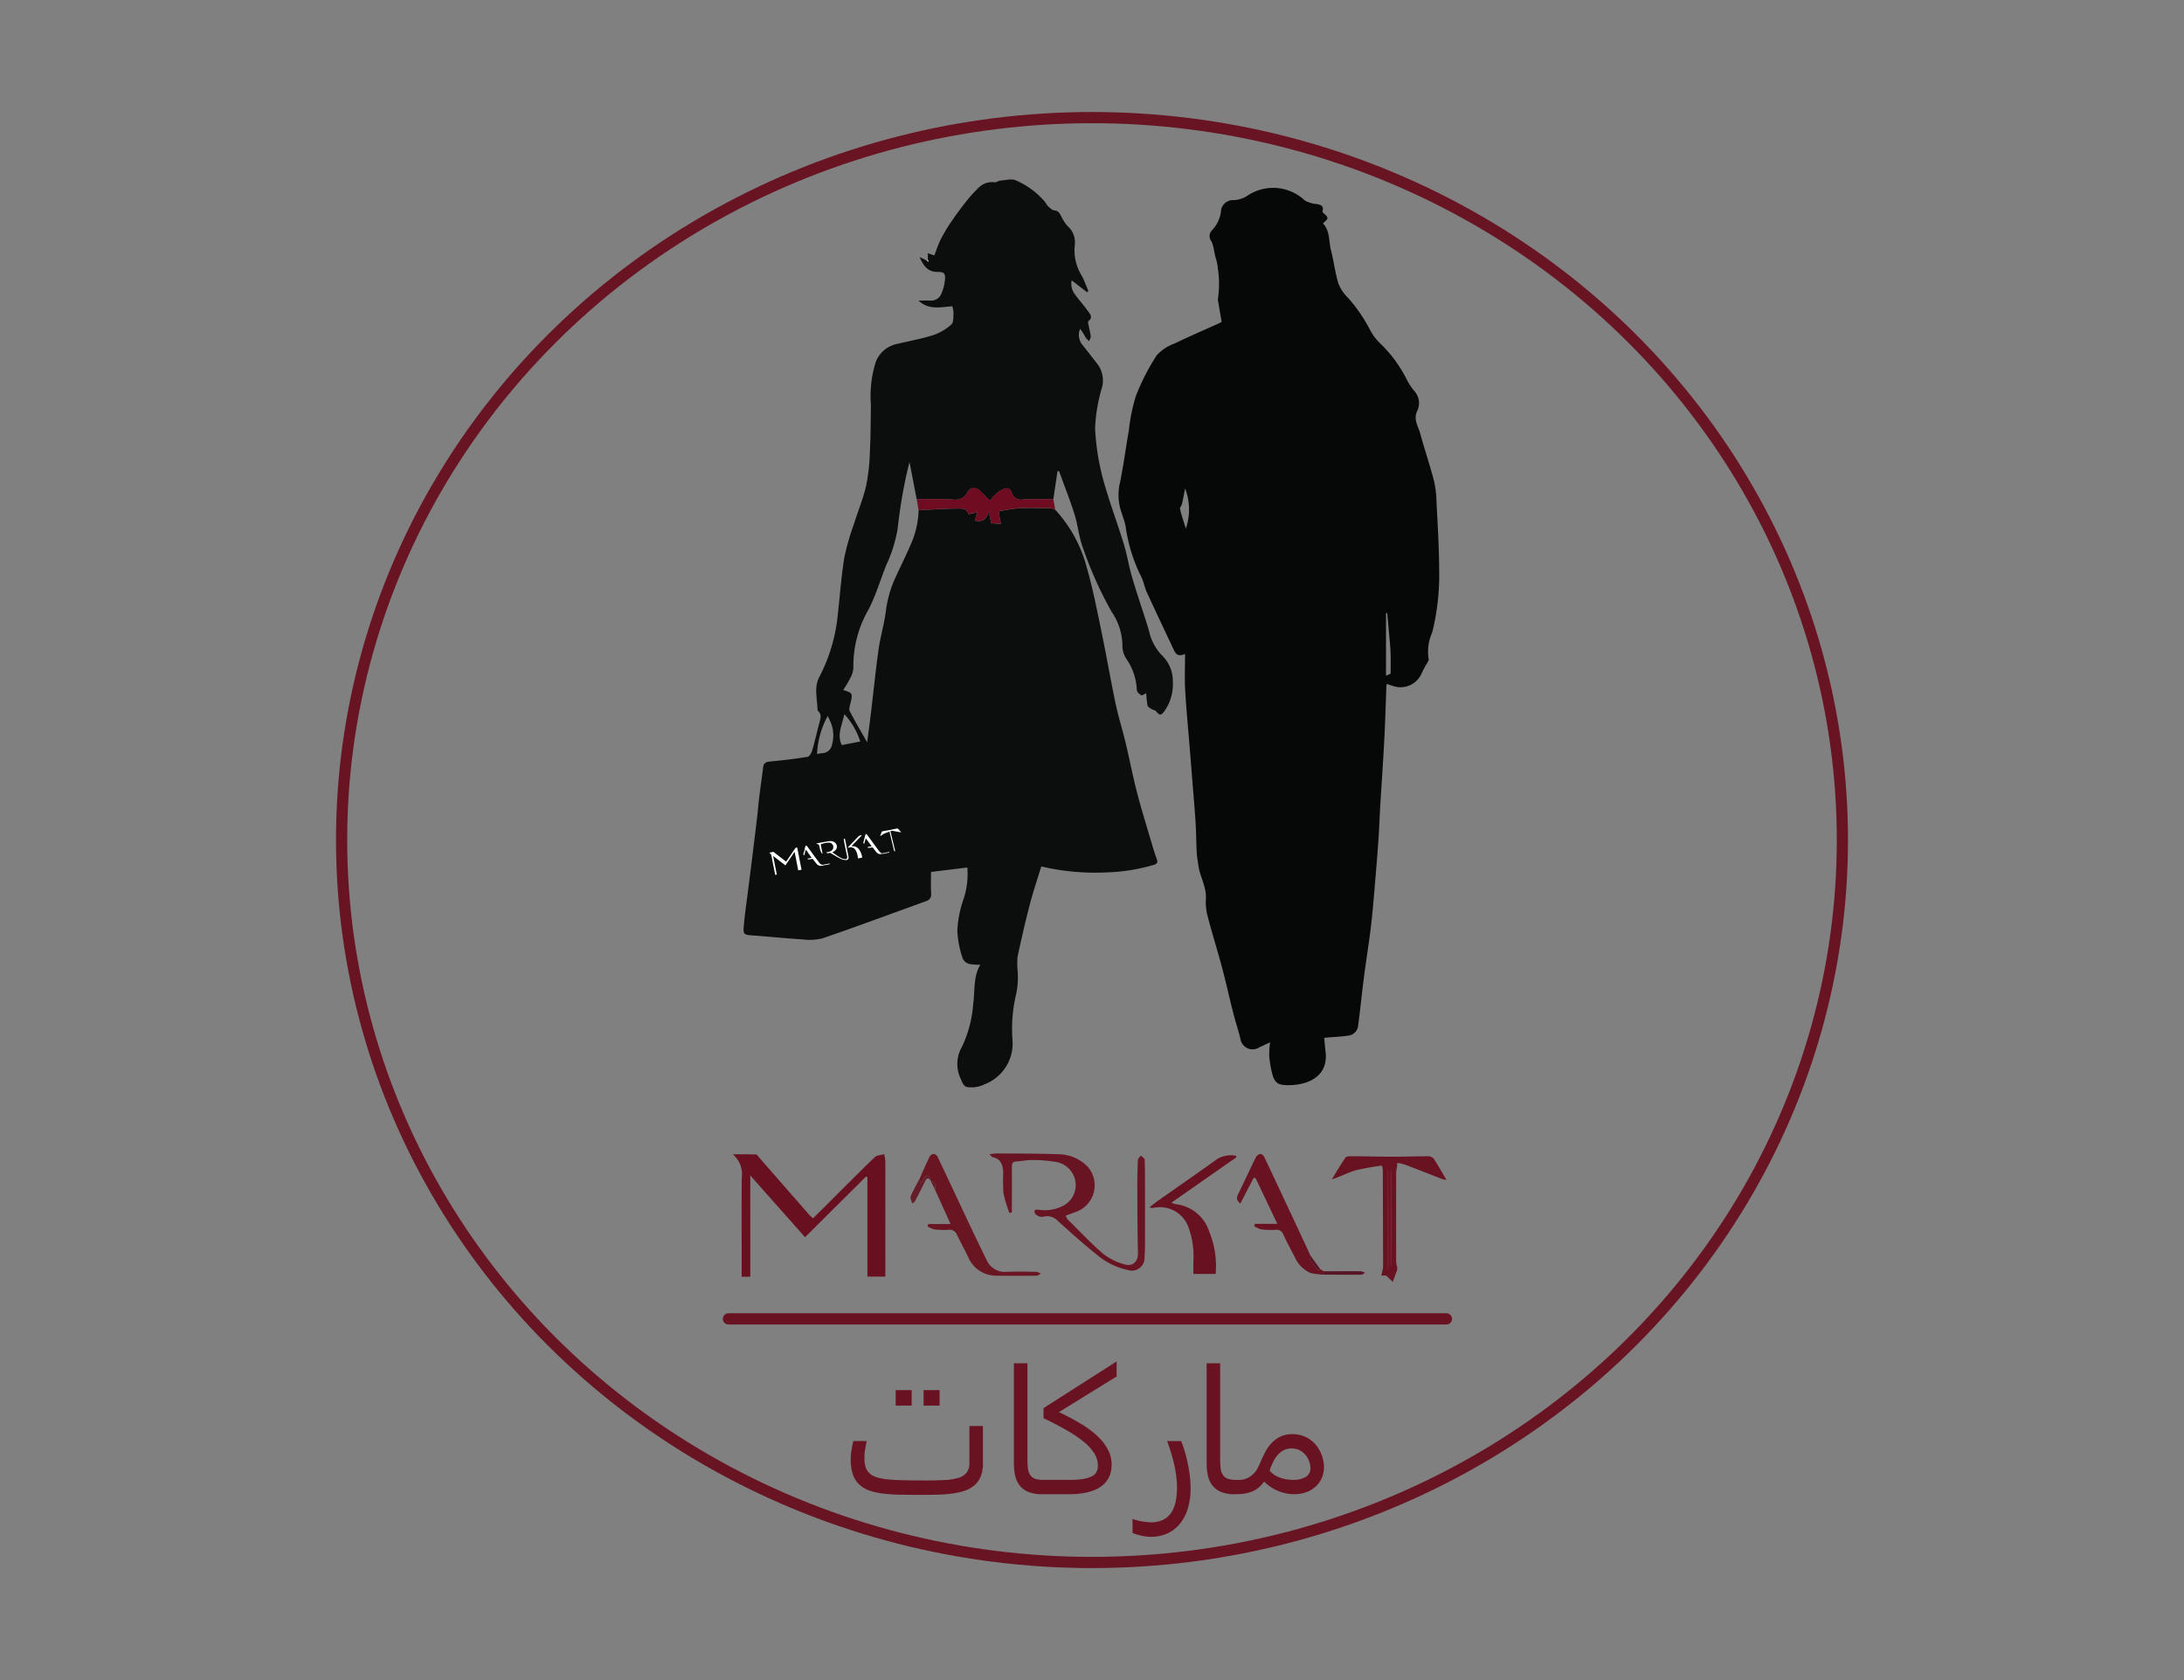 <svg xmlns="http://www.w3.org/2000/svg" xmlns:xlink="http://www.w3.org/1999/xlink" width="195" height="150" viewBox="0 0 195 150">
  <rect x="0" y="0" width="195" height="150" fill="#808080" stroke="none"/>
  <defs>
    <clipPath id="clip-path">
      <rect id="Rectangle_183335" data-name="Rectangle 183335" width="195" height="150" transform="translate(330 8374)"/>
    </clipPath>
  </defs>
  <g id="Mask_Group_1064336" data-name="Mask Group 1064336" transform="translate(-330 -8374)" clip-path="url(#clip-path)">
    <g id="Group_63948" data-name="Group 63948" transform="translate(359.949 8383.829)" style="mix-blend-mode: luminosity;isolation: isolate">
      <g id="Group_63935" data-name="Group 63935" transform="translate(0 0.252)">
        <g id="Ellipse_1235" data-name="Ellipse 1235" transform="translate(0.051 -0.08)" fill="none" stroke="#681423" stroke-width="1">
          <ellipse cx="67.5" cy="65" rx="67.5" ry="65" stroke="none"/>
          <ellipse cx="67.5" cy="65" rx="67" ry="64.5" fill="none"/>
        </g>
      </g>
      <g id="Group_63946" data-name="Group 63946" transform="translate(35.09 6.193)">
        <g id="Group_63934" data-name="Group 63934" transform="translate(0 0)">
          <g id="Group_63932" data-name="Group 63932" transform="translate(0.389 86.958)">
            <path id="Path_26598" data-name="Path 26598" d="M-1214.549,1093.348h-.771v-.552c0-2.761-.015-5.523.007-8.284a2.3,2.3,0,0,0-.8-2.089c.691,0,1.382-.009,2.072.01.084,0,.17.145.245.231l4.518,5.168a3.719,3.719,0,0,0,.332.294c.473-.466.932-.914,1.386-1.367,1.374-1.366,2.734-2.746,4.13-4.088.189-.181.553-.178.835-.261a4.107,4.107,0,0,1,.1.641q.008,4.866,0,9.732v.558h-1.6v-8.881l-.123-.052-5.445,5.413-4.887-5.512Z" transform="translate(1216.113 -1082.341)" fill="#681020"/>
            <path id="Path_26599" data-name="Path 26599" d="M-1039.825,1087.2a11.882,11.882,0,0,1-.533-1.747,16.3,16.3,0,0,1-.025-1.843c-.023-.646-.166-1.231-.931-1.395-.075-.016-.132-.115-.3-.265a6.382,6.382,0,0,1,.66-.07c1.82.014,3.641,0,5.46.071a3.688,3.688,0,0,1,2.639,1.1,2.513,2.513,0,0,1-1.037,4.046c-.288.116-.583.216-.9.335a1.182,1.182,0,0,0,.155.328c1.056,1.047,2.078,2.133,3.2,3.1a5.453,5.453,0,0,0,1.8.9c.824.284,1.309-.243,1.288-.983-.058-2.044-.052-4.09-.06-6.135q0-1.1.054-2.192c.007-.131.171-.254.263-.381.118.122.335.241.34.368.033.948.028,1.9.03,2.844q0,2.379,0,4.758c0,.366-.014.731-.041,1.1a1.142,1.142,0,0,1-1.523,1.142,6.312,6.312,0,0,1-2.686-1.321c-1.218-.963-2.372-2.008-3.526-3.049a1.3,1.3,0,0,0-1.194-.408.911.911,0,0,1-.49,0c-.159-.068-.374-.216-.4-.356-.053-.315.218-.25.41-.232a3.554,3.554,0,0,0,1.984-.289,2.088,2.088,0,0,0,1.275-2.063,2.128,2.128,0,0,0-1.6-1.894,12.131,12.131,0,0,0-2.252-.2c-.474-.012-.951.1-1.428.124-.331.013-.419.16-.416.466.011,1.2,0,2.4,0,3.594v.483Z" transform="translate(1064.527 -1081.878)" fill="#681423"/>
            <path id="Path_26600" data-name="Path 26600" d="M-1089.07,1084.429c.294-.656.578-1.317.892-1.963a.484.484,0,0,1,.361-.24.5.5,0,0,1,.351.259c.906,1.9,1.792,3.813,2.693,5.717q.829,1.754,1.686,3.5a1.778,1.778,0,0,0,1.812,1.049c.877-.033,1.756-.016,2.634,0a1.172,1.172,0,0,1,.393.171c-.129.061-.258.173-.388.174-1.192.014-2.385.022-3.577,0a2.686,2.686,0,0,1-2.512-1.642c-.328-.67-.679-1.328-1.009-2a.693.693,0,0,0-.737-.454,7.142,7.142,0,0,1-1.288-.036,2.182,2.182,0,0,1-.6-.267c.017-.07.033-.141.049-.212h2l-1.38-3.053c.018-.346.053-.7-.4-.812l0,0c-.053-.136-.068-.349-.163-.4-.53-.26-.353.557-.785.519C-1089.047,1084.647-1089.059,1084.539-1089.07,1084.429Z" transform="translate(1105.753 -1082.181)" fill="#691522"/>
            <path id="Path_26601" data-name="Path 26601" d="M-866.78,1092.858a2.729,2.729,0,0,1-1.4-1.4c-.353-.676-.713-1.35-1.034-2.042a.623.623,0,0,0-.687-.415,7.248,7.248,0,0,1-1.288-.041,2.333,2.333,0,0,1-.625-.281l.062-.209h2.006l-1.957-4.108-.163.009-1.187,2.286c-.279-.245-.382-.45-.229-.764.544-1.119,1.065-2.249,1.615-3.365a.617.617,0,0,1,.389-.3c.1-.018.3.129.353.248q2.039,4.318,4.053,8.647a.591.591,0,0,1,.028.1c-.142.635.484.891.678,1.361a1.418,1.418,0,0,0,.26-.06l.3.18-.1.3-.878-.092.105-.069Z" transform="translate(918.368 -1082.18)" fill="#691221"/>
            <path id="Path_26602" data-name="Path 26602" d="M-930.787,1087.555a1.9,1.9,0,0,0,.36.134,3.554,3.554,0,0,1,3.02,2.471,8.049,8.049,0,0,1,.566,3.759h-1.99V1092.8a7.441,7.441,0,0,0-.415-2.987,2.712,2.712,0,0,0-3.17-1.789.465.465,0,0,1-.324-.063c.265-.205.522-.42.8-.613,1.76-1.24,3.533-2.461,5.281-3.717a2.454,2.454,0,0,1,1.63-.269l.054.13Z" transform="translate(969.953 -1083.159)" fill="#681221"/>
            <path id="Path_26604" data-name="Path 26604" d="M-804,1084.583a25.775,25.775,0,0,0-2.643.451c-.73.2-1.41.582-2.2.827.4-.65.779-1.311,1.21-1.938.08-.117.363-.131.552-.129,1.238.007,2.477.045,3.715.047,1.04,0,2.081-.043,3.12-.042a.672.672,0,0,1,.5.217c.389.59.734,1.208,1.138,1.892a2.167,2.167,0,0,1-.337-.059c-.965-.371-1.928-.751-2.894-1.12a5.823,5.823,0,0,0-.986-.316,2.424,2.424,0,0,0-.675.063Z" transform="translate(862.33 -1083.546)" fill="#691322"/>
            <path id="Path_26605" data-name="Path 26605" d="M-771.132,1091.505l-.028-.106h.391l-.005.2a2.777,2.777,0,0,0-.087.485q-.008,4.054,0,8.109a2.614,2.614,0,0,0,.091.483l0,.1-.1.275-.189-.178a1.324,1.324,0,0,0,.031-.2q-.009-4.391-.026-8.782A2.1,2.1,0,0,0-771.132,1091.505Z" transform="translate(829.591 -1090.467)" fill="#691322" stroke="#691322" stroke-width="1"/>
            <path id="Path_26606" data-name="Path 26606" d="M-1094.412,1097.535c.011.109.023.218.033.318.433.039.256-.779.785-.519.1.047.111.26.163.4-.2-.338-.348-.253-.5.051-.28.577-.574,1.148-.867,1.719a.515.515,0,0,1-.289.24c-.047-.215-.191-.47-.121-.637C-1094.981,1098.563-1094.683,1098.055-1094.412,1097.535Z" transform="translate(1111.096 -1095.286)" fill="#651d2c"/>
            <path id="Path_26607" data-name="Path 26607" d="M-815.133,1163.316l.1-.3c1.109,0,2.218-.008,3.327,0a1.2,1.2,0,0,1,.366.131c-.122.064-.244.182-.366.182C-812.85,1163.337-813.992,1163.323-815.133,1163.316Z" transform="translate(867.79 -1152.496)" fill="#591526"/>
            <path id="Path_26608" data-name="Path 26608" d="M-770.96,1092.2a2.021,2.021,0,0,1,.073.375q.018,4.254.025,8.507a1.213,1.213,0,0,1-.031.2,2.828,2.828,0,0,1-.065-.429Q-770.963,1096.525-770.96,1092.2Z" transform="translate(829.419 -1090.863)" fill="#792236"/>
            <path id="Path_26609" data-name="Path 26609" d="M-768.832,1101.714a2.463,2.463,0,0,1-.091-.469q-.009-3.927,0-7.854a2.55,2.55,0,0,1,.087-.47c.009,1.639.024,3.278.025,4.918C-768.808,1099.131-768.824,1100.422-768.832,1101.714Z" transform="translate(827.652 -1091.49)" fill="#792236"/>
            <path id="Path_26610" data-name="Path 26610" d="M-822.994,1152.92a1.411,1.411,0,0,1-.26.059c-.194-.47-.822-.725-.678-1.361Z" transform="translate(875.451 -1142.58)" fill="#591526"/>
            <path id="Path_26611" data-name="Path 26611" d="M-1081.61,1100.71c.456.109.42.465.4.812Z" transform="translate(1099.273 -1098.269)" fill="#651d2c"/>
            <path id="Path_26613" data-name="Path 26613" d="M-823.271,1164.155l.3-.018-.105.069Z" transform="translate(874.859 -1153.477)" fill="#591526"/>
            <path id="Path_26614" data-name="Path 26614" d="M-769,1161.8l.1-.267Z" transform="translate(827.71 -1151.206)" fill="#792236"/>
          </g>
          <g id="Group_63933" data-name="Group 63933" transform="translate(1.347)">
            <path id="Path_26596" data-name="Path 26596" d="M-1194.72,445.24a12.155,12.155,0,0,1,2.814,5.139c.533,1.841.9,3.733,1.291,5.612.452,2.17.826,4.357,1.282,6.526.253,1.2.624,2.377.91,3.572.35,1.463.631,2.942,1.009,4.4.388,1.5.854,2.985,1.292,4.474.142.481.284.963.461,1.432.118.312.075.461-.269.561a16.746,16.746,0,0,1-4.293.67,20.829,20.829,0,0,1-5.737-.537c-.348,1.138-.726,2.24-1.018,3.364-.407,1.566-.771,3.144-1.106,4.728a7.442,7.442,0,0,0,.017,1.3,7.381,7.381,0,0,1-.118,1.921,13.331,13.331,0,0,0-.345,4.2,3.9,3.9,0,0,1-2.5,3.942,2.734,2.734,0,0,1-.949.263c-.81.038-.885-.039-1.185-.778a3.048,3.048,0,0,1,.122-2.841,10.6,10.6,0,0,0,1-3.829c.177-1.189-.009-2.437.642-3.5a4.21,4.21,0,0,1-1.007-.066.92.92,0,0,1-.572-.489,8.975,8.975,0,0,1-.478-2.462A9.879,9.879,0,0,1-1202.9,480a7.051,7.051,0,0,0,.334-2.816l-3.241.4c0,.551-.025,1.24.01,1.926a.61.61,0,0,1-.466.685c-3.075,1.113-6.142,2.254-9.235,3.316a5,5,0,0,1-1.868.086c-1.495-.092-2.985-.25-4.479-.354-.6-.042-.74-.1-.689-.714.083-1.026.236-2.048.363-3.07.108-.867.224-1.732.331-2.6.086-.7.525-4.211.577-4.815.111-1.272.314-2.536.467-3.8.05-.414.28-.493.66-.527,1.1-.1,2.206-.233,3.3-.413.17-.028.356-.346.42-.564.243-.838.433-1.692.656-2.536.093-.351.209-.69-.124-.983a.207.207,0,0,1-.052-.134c-.037-.978-.328-1.995.159-2.914a15.2,15.2,0,0,0,1.641-5.5c.192-1.718.313-3.448.588-5.153a22.349,22.349,0,0,1,.866-3.02c.356-1.141.821-2.255,1.087-3.415a17.638,17.638,0,0,0,.332-3.036c.07-1.387.072-2.777.09-4.166a10.194,10.194,0,0,1,.418-3.789,2.576,2.576,0,0,1,1.887-1.648c1.1-.265,2.212-.461,3.283-.8a4.687,4.687,0,0,0,1.6-.949c.2-.178.165-.663.188-1.012a2.474,2.474,0,0,0-.109-.609c-1.047.079-2.1.359-3.013-.505.341,0,.684-.019,1.023,0a1,1,0,0,0,1.031-.657,4.053,4.053,0,0,0,.3-1.171c.067-.573-.066-.737-.626-.73-.853.01-1.28-.481-1.632-1.328l.659.325.132.1-.055-.182v-.589l.576.2c.182-.466.33-.945.55-1.387a13.356,13.356,0,0,1,.875-1.493q.638-.946,1.345-1.844a12.185,12.185,0,0,1,1.189-1.328,1.711,1.711,0,0,1,1.422-.482c.164.02.342-.136.518-.149.471-.032,1.034-.2,1.4-.009a7.065,7.065,0,0,1,2.584,1.914,2.461,2.461,0,0,0,.279.394c.166.148.358.347.552.362.346.027.456.232.592.484a4.192,4.192,0,0,0,.581.905,1.949,1.949,0,0,1,.647,1.781,4.282,4.282,0,0,0,.646,2.689c.223.432.388.9.579,1.344l-.137.093-1.354-1.049a1.487,1.487,0,0,0,.281,1.24c.35.5.778.95,1.129,1.452.191.275.548.593.07.958-.053.04,0,.241.027.364.062.333.155.662.189,1,.014.131-.094.274-.148.411a1.875,1.875,0,0,1-.3-.309,6.228,6.228,0,0,0-.5-.792,1.435,1.435,0,0,0,.121,1.327q.679.856,1.349,1.719a2.46,2.46,0,0,1,.493,2.168,14.679,14.679,0,0,0-.625,3.674,21.538,21.538,0,0,0,.874,5.11c.511,1.751,1.152,3.464,1.686,5.209.3.971.453,1.985.738,2.961.395,1.35.852,2.682,1.279,4.023.1.324.206.648.286.977a4.436,4.436,0,0,0,1.124,2.006,3.168,3.168,0,0,1,.952,2.3,4.165,4.165,0,0,1-.763,2.682c-.29.373-.406.386-.712.015-.1-.12-.308-.141-.45-.234s-.308-.188-.333-.309a10.514,10.514,0,0,1-.119-1.092c-.139.064-.342.229-.434.181-.173-.09-.406-.312-.4-.465a5.256,5.256,0,0,0-.951-2.806,2.15,2.15,0,0,1-.337-1.1,5.392,5.392,0,0,0-.952-3.06,34.181,34.181,0,0,1-2.714-6.153c-.248-.832-.346-1.709-.6-2.538-.35-1.126-.787-2.225-1.187-3.335-.064-.179-.131-.357-.2-.535l-.141-.024q-.187,1.256-.374,2.512c-.9,0-1.809-.026-2.711.023a.856.856,0,0,1-1-.6c-.146-.415-.437-.483-.809-.286a2.1,2.1,0,0,0-.456.259c-.266.246-.505.522-.706.734-.35-.351-.641-.675-.966-.96a.653.653,0,0,0-.542-.151.647.647,0,0,0-.456.325,1.189,1.189,0,0,1-1.263.688c-1.094-.068-2.195-.023-3.292-.026l-.639-3.316c-.3,1.12-.518,2.241-.707,3.368q-.214,1.288-.356,2.588a12.458,12.458,0,0,1-1.013,3.234c-.524,1.32-.933,2.7-1.576,3.958a10.008,10.008,0,0,0-1.36,5.236,2.251,2.251,0,0,1-.327.979c-.16.338-.376.648-.578.988.839.258.855.3.656,1.126-.059.246-.175.562-.08.75.47.921,1,1.81,1.56,2.792.127-1,.245-1.869.351-2.744.223-1.859.408-3.725.671-5.578.161-1.136.5-2.247.645-3.384a10.152,10.152,0,0,1,.859-3.014c.438-.955.914-1.893,1.326-2.859a8.091,8.091,0,0,0,.739-3.141c1.108-.053,2.215-.136,3.323-.146.429,0,.971-.095,1.129.5l.79-.167-.228.733c.645.172,1.046-.079,1.245-.825.1.472.16.768.223,1.069l.862.06-.2-1.122a16.854,16.854,0,0,1,1.824-.281c.934-.044,1.871-.011,2.806,0A1.451,1.451,0,0,1-1194.72,445.24Zm-21.26,21.815a3.955,3.955,0,0,1,.416-.075.92.92,0,0,0,.926-.8,3.026,3.026,0,0,0-.066-1.8c-.074-.209-.179-.406-.324-.728a7.793,7.793,0,0,0-.953,3.406Zm3.856-1.118a6.532,6.532,0,0,0-1.419-2.442c-.2.97-.688,1.836-.23,2.76Z" transform="translate(1222.547 -415.755)" fill="#0c0d0d"/>
            <path id="Path_26597" data-name="Path 26597" d="M-943.221,497.561c.039.419.067.818.116,1.215.229,1.843-.955,2.689-2.412,2.943a5.628,5.628,0,0,1-1.057.07c-.782-.013-1.085-.232-1.278-.977a9.886,9.886,0,0,1-.279-1.613,8.241,8.241,0,0,1,.078-1.233c-.312.146-.647.3-.982.461a1.1,1.1,0,0,1-1.673-.8c-.2-.794-.457-1.576-.659-2.371-.334-1.311-.62-2.634-.969-3.94-.407-1.525-.881-3.031-1.282-4.558a5.021,5.021,0,0,1-.17-1.583c.074-1.088-.541-2-.672-3.026-.049-.383-.126-.764-.146-1.149-.047-.889-.047-1.781-.1-2.669-.088-1.355-.21-2.708-.317-4.061q-.1-1.253-.2-2.507c-.14-1.739-.312-3.476-.412-5.218-.06-1.049-.011-2.1-.011-3.256-.786.354-.921-.187-1.121-.609-.778-1.646-1.558-3.291-2.315-4.946-.205-.448-.269-.967-.507-1.393a14.507,14.507,0,0,1-1.365-4.443c-.1-.533-.323-1.042-.471-1.567a4.777,4.777,0,0,1-.035-2.327c.324-1.557.526-3.14.8-4.708a16.067,16.067,0,0,1,.616-3.014,19.785,19.785,0,0,1,1.866-3.651,3.933,3.933,0,0,1,1.62-1.067c1.291-.627,2.613-1.191,3.921-1.783.1-.046.194-.108.257-.144-.112-.653-.219-1.271-.323-1.889a.432.432,0,0,1,0-.194,9.352,9.352,0,0,0-.016-2.686,4.283,4.283,0,0,0-.217-1.023c-.042-.188-.076-.378-.122-.564a2.745,2.745,0,0,0-.234-.827.751.751,0,0,1,.07-1.01,2.969,2.969,0,0,0,.8-1.829,1.076,1.076,0,0,1,1.124-.842,2.422,2.422,0,0,0,1.248-.412,4.106,4.106,0,0,1,5.1.448,2.558,2.558,0,0,0,1.077.315c.363.072.631.172.5.628-.014.05.041.14.089.183.477.425.478.452-.054.911.646.668.511,1.582.718,2.389.255.986.369,2.012.665,2.983a3.7,3.7,0,0,0,.879,1.3,13.905,13.905,0,0,1,1.987,2.92,4.838,4.838,0,0,0,.943,1.2,11.9,11.9,0,0,1,2.324,3.209,5.715,5.715,0,0,0,.61.931,1.614,1.614,0,0,1,.3,1.811c-.375.758.082,1.359.258,2.005.382,1.4.847,2.778,1.218,4.181a9.093,9.093,0,0,1,.237,1.864c.1,2.056.236,4.114.241,6.171a21,21,0,0,1-.623,5.566,4.159,4.159,0,0,0-.317,2.378c.029.1-.078.24-.137.354a7.984,7.984,0,0,0-.476.892,2.055,2.055,0,0,1-2.65,1.121c-.151-.039-.3-.1-.453-.159a.769.769,0,0,0-.055.167c-.062,1.584-.1,3.17-.186,4.753-.1,2-.245,3.994-.365,5.992-.054.9-.081,1.81-.142,2.714q-.12,1.79-.275,3.579c-.123,1.446-.23,2.895-.4,4.336-.182,1.565-.439,3.12-.641,4.682-.187,1.454-.33,2.915-.525,4.368a.986.986,0,0,1-.906.818c-.57.093-1.151.108-1.729.157Zm5.928-32.509c0-.674.019-1.285-.005-1.894-.024-.594-.091-1.186-.143-1.779s-.1-1.163-.155-1.744l-.109.013v5.586Zm-18.348-16.541c-.091.46-.173.922-.277,1.378-.037.162-.209.333-.177.465.133.555.319,1.1.519,1.753A5.275,5.275,0,0,0-955.641,448.511Z" transform="translate(995.069 -420.927)" fill="#060707"/>
            <path id="Path_26603" data-name="Path 26603" d="M-1102,634.352c1.1,0,2.2-.042,3.292.026a1.19,1.19,0,0,0,1.264-.688.643.643,0,0,1,.456-.325.652.652,0,0,1,.541.151c.325.285.617.609.966.96.2-.212.44-.488.706-.735a2.1,2.1,0,0,1,.456-.259c.371-.2.663-.13.809.286a.855.855,0,0,0,1,.605c.9-.049,1.808-.02,2.712-.023q.08.471.158.941a1.464,1.464,0,0,0-.422-.142c-.936-.016-1.873-.048-2.807,0a16.935,16.935,0,0,0-1.824.281c.059.328.128.7.2,1.122l-.862-.06c-.063-.3-.125-.6-.223-1.069-.2.746-.6,1-1.245.825.064-.2.127-.409.228-.732l-.79.166c-.158-.59-.7-.5-1.129-.495-1.108.01-2.215.092-3.323.146Q-1101.916,634.842-1102,634.352Z" transform="translate(1117.465 -605.807)" fill="#6f0c22"/>
            <path id="Path_26615" data-name="Path 26615" d="M-1094.8,472.4l.055.182-.132-.1Z" transform="translate(1111.256 -465.229)" fill="#fdfcfc"/>
          </g>
          <path id="Path_26638" data-name="Path 26638" d="M3-7.155q-.07.329-.136.714a4.741,4.741,0,0,0-.066.8,2.841,2.841,0,0,0,.116.836,1.242,1.242,0,0,0,.488.646,1.91,1.91,0,0,0,.58.264,5.339,5.339,0,0,0,.917.16q.561.057,1.374.077t1.951.02q.991,0,1.734-.038a4.98,4.98,0,0,0,1.235-.195,1.45,1.45,0,0,0,.735-.474,1.389,1.389,0,0,0,.244-.867V-8.5h1.208v3.338A3.021,3.021,0,0,1,13.184-4a2.09,2.09,0,0,1-.556.787,2.564,2.564,0,0,1-.859.485,5.888,5.888,0,0,1-1.1.255,11.447,11.447,0,0,1-1.273.1q-.677.02-1.4.02-1.037,0-1.9-.011a15.377,15.377,0,0,1-1.552-.092,6.188,6.188,0,0,1-1.215-.252,2.659,2.659,0,0,1-.894-.485,2.182,2.182,0,0,1-.674-1,4.089,4.089,0,0,1-.186-1.253,5.556,5.556,0,0,1,.07-.894q.07-.428.155-.817Zm4.017-3.163H5.587V-11.7H7.019Zm2.493,0H8.08V-11.7H9.512Zm9.281,7.906h-.154a2.966,2.966,0,0,1-1.281-.237,1.887,1.887,0,0,1-.759-.626,2.293,2.293,0,0,1-.36-.886,5.557,5.557,0,0,1-.093-1.024V-14.1h1.208v8.464a8.438,8.438,0,0,0,.039.871,1.446,1.446,0,0,0,.186.608.868.868,0,0,0,.433.355,2.16,2.16,0,0,0,.782.115Zm0,0a.459.459,0,0,1-.406-.2.769.769,0,0,1-.136-.443.751.751,0,0,1,.136-.439.462.462,0,0,1,.406-.195h2.291a7.659,7.659,0,0,0,1.246-.084,2.568,2.568,0,0,0,.79-.244.925.925,0,0,0,.41-.4,1.26,1.26,0,0,0,.116-.554,2.046,2.046,0,0,0-.341-1.115,4.445,4.445,0,0,0-.975-1.046A11.462,11.462,0,0,0,20.8-8.152q-.894-.508-2.009-1.043v-.9l6.526-4.171v1.345L20.163-9.738a20.855,20.855,0,0,1,1.948,1.031,8.776,8.776,0,0,1,1.482,1.1,4.648,4.648,0,0,1,.944,1.211,2.852,2.852,0,0,1,.333,1.345,3.465,3.465,0,0,1-.043.512,2.142,2.142,0,0,1-.179.577,2.243,2.243,0,0,1-.391.573,2.4,2.4,0,0,1-.677.5,4.128,4.128,0,0,1-1.04.347,7.3,7.3,0,0,1-1.478.13ZM26.735-.2a5.708,5.708,0,0,0,1.649.3A2.384,2.384,0,0,0,29.491-.14a1.853,1.853,0,0,0,.715-.646,2.828,2.828,0,0,0,.383-.97,5.961,5.961,0,0,0,.116-1.215,8.3,8.3,0,0,0-.074-1.115q-.074-.542-.194-1.062t-.278-1.02q-.159-.5-.329-.982h1.248a10.259,10.259,0,0,1,.356,1.039q.155.542.263,1.089t.166,1.077a9.262,9.262,0,0,1,.058,1,6.029,6.029,0,0,1-.263,1.863,3.956,3.956,0,0,1-.732,1.36,3.057,3.057,0,0,1-1.115.833,3.468,3.468,0,0,1-1.4.283,4.12,4.12,0,0,1-.813-.084,4.979,4.979,0,0,1-.859-.26ZM36-2.412h-.155a2.966,2.966,0,0,1-1.281-.237,1.887,1.887,0,0,1-.759-.626,2.293,2.293,0,0,1-.36-.886,5.556,5.556,0,0,1-.093-1.024V-14.1h1.208v8.464a8.44,8.44,0,0,0,.039.871,1.446,1.446,0,0,0,.186.608.868.868,0,0,0,.433.355A2.16,2.16,0,0,0,36-3.688Zm0,0a.459.459,0,0,1-.406-.2.769.769,0,0,1-.136-.443.751.751,0,0,1,.136-.439A.462.462,0,0,1,36-3.688h.2a1.766,1.766,0,0,0,.824-.177,2.041,2.041,0,0,0,.565-.424,2.136,2.136,0,0,0,.36-.523q.132-.275.217-.474.155-.359.368-.794a3.728,3.728,0,0,1,.538-.81,2.789,2.789,0,0,1,.794-.626A2.364,2.364,0,0,1,41-7.768a2.651,2.651,0,0,1,1.289.294,2.758,2.758,0,0,1,.879.737,3.1,3.1,0,0,1,.5.955,3.166,3.166,0,0,1,.163.955,2.463,2.463,0,0,1-.166.886,2.243,2.243,0,0,1-.5.775,2.462,2.462,0,0,1-.832.546,3.058,3.058,0,0,1-1.173.206,3.575,3.575,0,0,1-.8-.088,3.881,3.881,0,0,1-1.355-.6,4.055,4.055,0,0,1-.53-.439,2.306,2.306,0,0,1-1.006.867,3.321,3.321,0,0,1-1.324.255Zm2.981-2.1a2.043,2.043,0,0,0,.879.608,3.387,3.387,0,0,0,1.212.21,2.12,2.12,0,0,0,1.138-.26.875.875,0,0,0,.41-.794,1.8,1.8,0,0,0-.1-.558,1.878,1.878,0,0,0-.306-.569,1.733,1.733,0,0,0-.522-.443,1.645,1.645,0,0,0-1.44-.027,1.864,1.864,0,0,0-.546.424,2.667,2.667,0,0,0-.417.634,6.014,6.014,0,0,0-.307.774Z" transform="translate(9.343 119.794)" fill="#691322"/>
          <line id="Line_37" data-name="Line 37" x2="64.105" transform="translate(0 101.73)" fill="none" stroke="#691322" stroke-linecap="round" stroke-width="1"/>
        </g>
        <g id="Group_63945" data-name="Group 63945" transform="translate(3.634 60.104) rotate(-11)">
          <path id="Path_26598-2" data-name="Path 26598" d="M.3,2.047H.153v-.1C.152,1.426.147.909.15.392A.434.434,0,0,0,0,0C.129,0,.259,0,.387,0,.4,0,.419.03.433.046l.848.97a.722.722,0,0,0,.062.055L1.6.816C1.859.561,2.112.3,2.373.053c.035-.034.1-.034.156-.049a.765.765,0,0,1,.019.12q0,.912,0,1.822v.1h-.3l0-1.662L2.227.378,1.211,1.388.293.354Z" transform="translate(0 0.004)" fill="#fff"/>
          <path id="Path_26599-2" data-name="Path 26599" d="M.336,1a2.245,2.245,0,0,1-.1-.327A3.026,3.026,0,0,1,.23.324C.226.2.2.093.056.063.041.059.031.041,0,.013A1.2,1.2,0,0,1,.123,0C.464,0,.8,0,1.145.016a.692.692,0,0,1,.494.207A.469.469,0,0,1,1.447.98c-.054.022-.109.041-.169.062a.223.223,0,0,0,.029.062c.2.2.39.4.6.583a1.029,1.029,0,0,0,.338.17c.154.054.245-.045.241-.184C2.473,1.29,2.474.907,2.471.524q0-.205.009-.41c0-.025.032-.048.049-.071.022.023.063.045.064.069C2.6.289,2.6.466,2.6.644q0,.446,0,.891c0,.068,0,.137-.007.205a.209.209,0,0,1-.084.183.216.216,0,0,1-.2.031,1.188,1.188,0,0,1-.5-.249c-.228-.181-.445-.377-.661-.573a.244.244,0,0,0-.224-.077.169.169,0,0,1-.091,0C.8,1.041.761,1.014.757.987.747.928.8.941.833.944A.663.663,0,0,0,1.2.891.389.389,0,0,0,1.442.5a.4.4,0,0,0-.3-.355A2.255,2.255,0,0,0,.721.112C.633.109.543.131.454.134.392.137.376.164.377.221c0,.224,0,.449,0,.673v.09Z" transform="translate(4.287 0)" fill="#fff"/>
          <path id="Path_26600-2" data-name="Path 26600" d="M0,.412C.055.289.108.166.166.045A.091.091,0,0,1,.233,0,.1.1,0,0,1,.3.049C.47.406.636.763.806,1.121q.156.329.317.655a.335.335,0,0,0,.34.2c.164-.006.329,0,.493,0a.219.219,0,0,1,.074.032c-.024.011-.048.033-.072.033-.223,0-.446,0-.669,0a.505.505,0,0,1-.471-.309C.755,1.6.689,1.48.627,1.355a.13.13,0,0,0-.138-.085,1.337,1.337,0,0,1-.241-.007.412.412,0,0,1-.112-.05l.009-.04H.518L.259.6C.262.536.269.469.183.448h0C.174.423.171.384.153.375c-.1-.049-.065.1-.146.1Z" transform="translate(3.122 0.006)" fill="#fff"/>
          <path id="Path_26601-2" data-name="Path 26601" d="M1.234,1.993a.515.515,0,0,1-.263-.262C.9,1.6.837,1.478.776,1.348A.117.117,0,0,0,.647,1.27a1.353,1.353,0,0,1-.241-.008.437.437,0,0,1-.117-.053L.3,1.169H.676L.308.4.277.4.056.829C0,.783-.015.745.013.686c.1-.209.2-.42.3-.63A.115.115,0,0,1,.386,0C.406,0,.442.025.453.047q.383.81.762,1.621a.11.11,0,0,1,.005.018c-.026.119.092.167.128.255A.266.266,0,0,0,1.4,1.93l.056.034-.018.056L1.269,2l.02-.013Z" transform="translate(8.422 0.019)" fill="#fff"/>
          <path id="Path_26602-2" data-name="Path 26602" d="M.365.79A.354.354,0,0,0,.433.815.669.669,0,0,1,1,1.279a1.513,1.513,0,0,1,.108.7H.734V1.773a1.4,1.4,0,0,0-.079-.56A.51.51,0,0,0,.061.877.087.087,0,0,1,0,.865C.05.827.1.787.149.751.478.52.808.292,1.135.057a.457.457,0,0,1,.3-.05l.01.025Z" transform="translate(6.964 0.041)" fill="#fff"/>
          <path id="Path_26604-2" data-name="Path 26604" d="M.906.149A4.8,4.8,0,0,0,.412.233C.276.27.149.341,0,.386.074.265.145.141.226.024.241,0,.294,0,.329,0c.232,0,.464.009.7.011C1.218.011,1.413,0,1.608,0A.127.127,0,0,1,1.7.045c.073.111.137.227.214.355A.4.4,0,0,1,1.852.389L1.31.178a1.092,1.092,0,0,0-.185-.06A.453.453,0,0,0,1,.13Z" transform="translate(10.006 0.061)" fill="#fff"/>
          <path id="Path_26606-2" data-name="Path 26606" d="M.151.047l.006.06C.238.114.2-.04.3.01.322.019.325.058.335.084.3.021.269.037.242.094.19.2.135.308.08.415A.1.1,0,0,1,.026.46C.018.42-.009.372,0,.34.045.239.1.144.151.047Z" transform="translate(2.971 0.371)" fill="#fff"/>
          <path id="Path_26607-2" data-name="Path 26607" d="M0,.057.018,0C.226,0,.433,0,.641,0A.226.226,0,0,1,.709.026C.686.038.664.06.641.06.427.061.214.058,0,.057Z" transform="translate(9.856 1.983)" fill="#fff"/>
          <path id="Path_26610-2" data-name="Path 26610" d="M.18.244A.257.257,0,0,1,.131.255C.095.167-.023.119,0,0Z" transform="translate(9.638 1.705)" fill="#fff"/>
          <path id="Path_26611-2" data-name="Path 26611" d="M0,0C.085.021.079.087.076.152Z" transform="translate(3.305 0.454)" fill="#fff"/>
          <path id="Path_26613-2" data-name="Path 26613" d="M0,0,.055,0,.036.013Z" transform="translate(9.656 2.009)" fill="#fff"/>
          <path id="Path_26614-2" data-name="Path 26614" d="M0,.05.019,0Z" transform="translate(10.989 1.949)" fill="#fff"/>
          <line id="Line_38" data-name="Line 38" x2="0.079" y2="1.764" transform="translate(10.95 0.209)" fill="none" stroke="#fff" stroke-linecap="round" stroke-width="0.09"/>
        </g>
      </g>
    </g>
  </g>
</svg>
